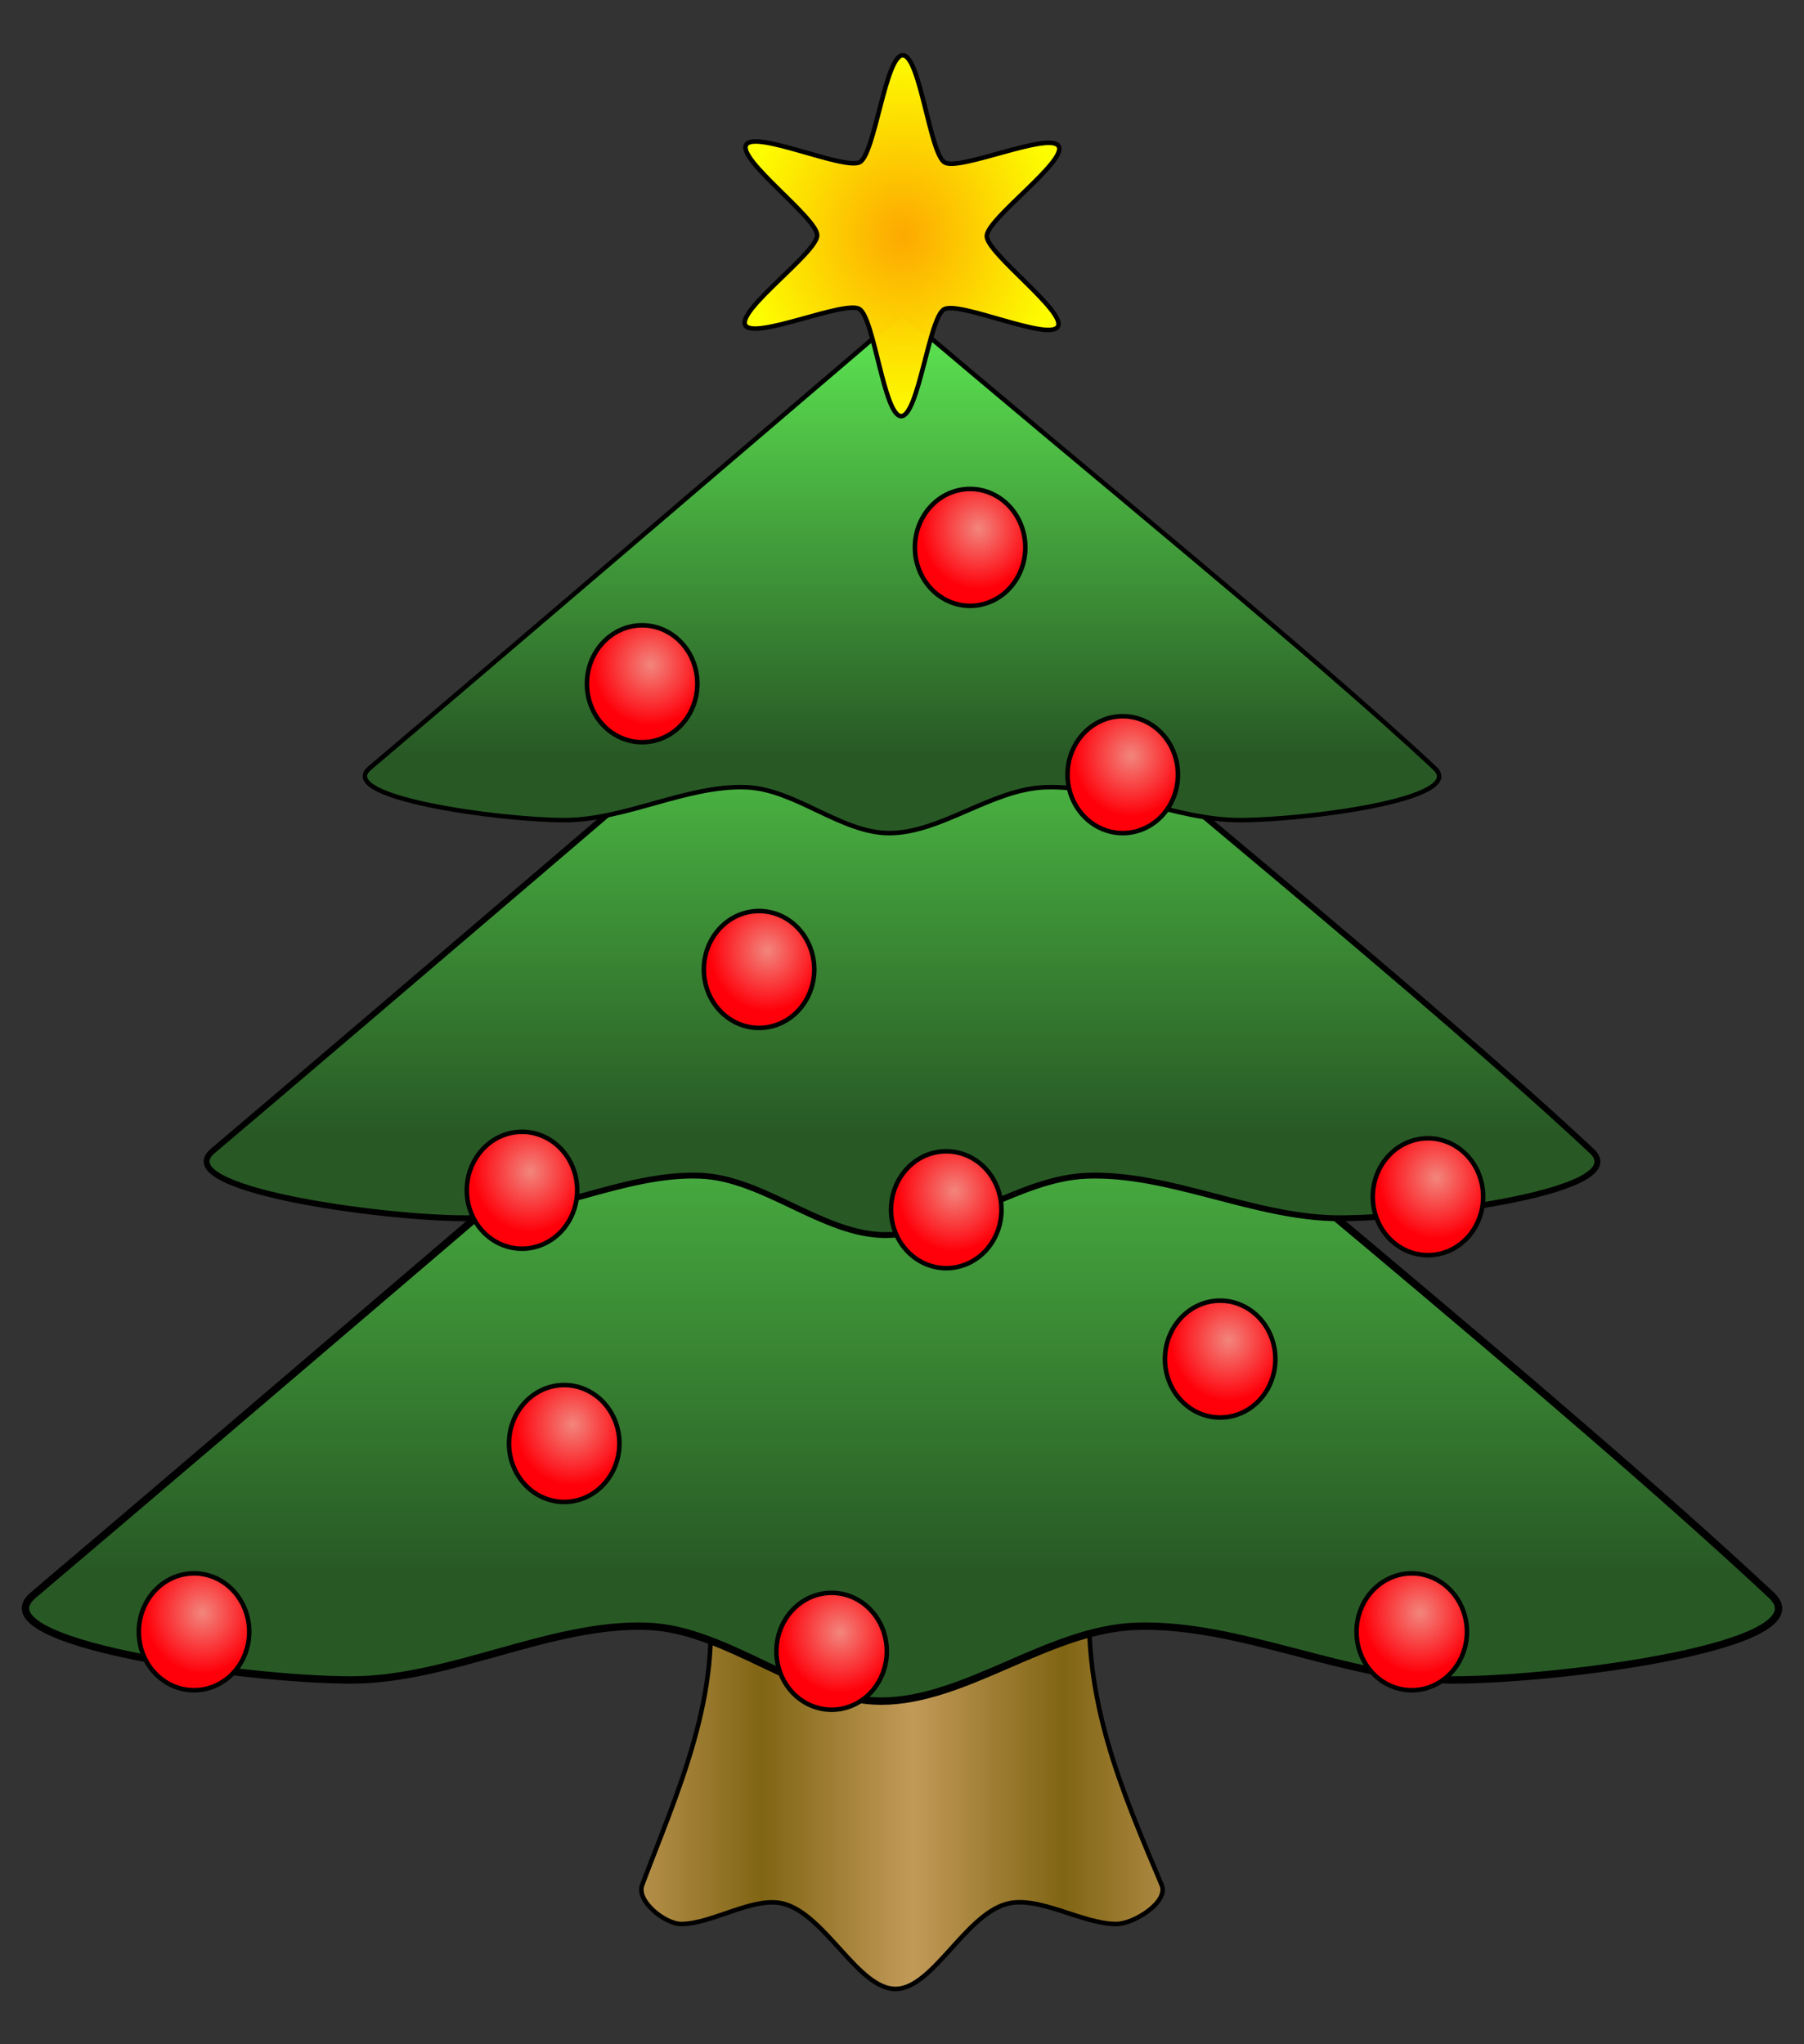 <?xml version="1.0" encoding="UTF-8" standalone="no"?>
<!DOCTYPE svg PUBLIC "-//W3C//DTD SVG 1.0//EN"
"http://www.w3.org/TR/2001/REC-SVG-20010904/DTD/svg10.dtd">
<!-- Created with Inkscape (http://www.inkscape.org/) -->
<svg
   xmlns="http://www.w3.org/2000/svg"
   xmlns:xlink="http://www.w3.org/1999/xlink"
   version="1.0"
   x="0"
   y="0"
   width="531.496"
   height="602.362"
   id="svg1">
  <rect width="100%" height="100%" fill="#333333" stroke="none"/>
  <defs
     id="defs3">
    <linearGradient
       id="linearGradient3429">
      <stop
         style="stop-color:#ffa900;stop-opacity:1;"
         offset="0"
         id="stop3430" />
      <stop
         style="stop-color:#ffff00;stop-opacity:1;"
         offset="1"
         id="stop3431" />
    </linearGradient>
    <linearGradient
       id="linearGradient2790">
      <stop
         style="stop-color:#f2867d;stop-opacity:1;"
         offset="0"
         id="stop2791" />
      <stop
         style="stop-color:#ff000a;stop-opacity:1;"
         offset="1"
         id="stop2793" />
    </linearGradient>
    <linearGradient
       id="linearGradient2163">
      <stop
         style="stop-color:#806514;stop-opacity:1;"
         offset="0"
         id="stop2164" />
      <stop
         style="stop-color:#c29a58;stop-opacity:1;"
         offset="0.5"
         id="stop2166" />
      <stop
         style="stop-color:#806514;stop-opacity:1;"
         offset="1"
         id="stop2165" />
    </linearGradient>
    <linearGradient
       id="linearGradient1530">
      <stop
         style="stop-color:#285925;stop-opacity:1;"
         offset="0"
         id="stop1531" />
      <stop
         style="stop-color:#5ce451;stop-opacity:1;"
         offset="1"
         id="stop1532" />
    </linearGradient>
    <linearGradient
       x1="235.62"
       y1="372.632"
       x2="235.62"
       y2="192.717"
       id="linearGradient1533"
       xlink:href="#linearGradient1530"
       gradientUnits="userSpaceOnUse"
       gradientTransform="scale(1.435,0.697)" />
    <linearGradient
       x1="340.027"
       y1="643.624"
       x2="261.707"
       y2="643.624"
       id="linearGradient2162"
       xlink:href="#linearGradient2163"
       gradientUnits="userSpaceOnUse"
       gradientTransform="scale(1.136,0.88)"
       spreadMethod="reflect" />
    <radialGradient
       cx="91.89"
       cy="364.992"
       r="17.361"
       fx="92.031"
       fy="364.992"
       id="radialGradient2789"
       xlink:href="#linearGradient2790"
       gradientUnits="userSpaceOnUse"
       gradientTransform="scale(0.973,1.028)" />
    <radialGradient
       cx="316.337"
       cy="92.979"
       r="50.265"
       fx="316.337"
       fy="92.979"
       id="radialGradient3428"
       xlink:href="#linearGradient3429"
       gradientUnits="userSpaceOnUse"
       gradientTransform="scale(0.935,1.07)" />
    <linearGradient
       x1="235.356"
       y1="718.35"
       x2="235.356"
       y2="424.736"
       id="linearGradient10"
       xlink:href="#linearGradient1530"
       gradientUnits="userSpaceOnUse"
       gradientTransform="scale(1.435,0.697)" />
    <linearGradient
       x1="235.497"
       y1="532.656"
       x2="235.497"
       y2="299.714"
       id="linearGradient11"
       xlink:href="#linearGradient1530"
       gradientUnits="userSpaceOnUse"
       gradientTransform="scale(1.435,0.697)" />
    <radialGradient
       cx="91.89"
       cy="364.992"
       r="17.361"
       fx="92.031"
       fy="364.992"
       id="radialGradient12"
       xlink:href="#linearGradient2790"
       gradientUnits="userSpaceOnUse"
       gradientTransform="scale(0.973,1.028)" />
    <radialGradient
       cx="91.89"
       cy="364.992"
       r="17.361"
       fx="92.031"
       fy="364.992"
       id="radialGradient13"
       xlink:href="#linearGradient2790"
       gradientUnits="userSpaceOnUse"
       gradientTransform="scale(0.973,1.028)" />
    <radialGradient
       cx="91.89"
       cy="364.992"
       r="17.361"
       fx="92.031"
       fy="364.992"
       id="radialGradient14"
       xlink:href="#linearGradient2790"
       gradientUnits="userSpaceOnUse"
       gradientTransform="scale(0.973,1.028)" />
    <radialGradient
       cx="91.89"
       cy="364.992"
       r="17.361"
       fx="92.031"
       fy="364.992"
       id="radialGradient15"
       xlink:href="#linearGradient2790"
       gradientUnits="userSpaceOnUse"
       gradientTransform="scale(0.973,1.028)" />
    <radialGradient
       cx="91.89"
       cy="364.992"
       r="17.361"
       fx="92.031"
       fy="364.992"
       id="radialGradient16"
       xlink:href="#linearGradient2790"
       gradientUnits="userSpaceOnUse"
       gradientTransform="scale(0.973,1.028)" />
    <radialGradient
       cx="91.89"
       cy="364.992"
       r="17.361"
       fx="92.031"
       fy="364.992"
       id="radialGradient17"
       xlink:href="#linearGradient2790"
       gradientUnits="userSpaceOnUse"
       gradientTransform="scale(0.973,1.028)" />
    <radialGradient
       cx="91.89"
       cy="364.992"
       r="17.361"
       fx="92.031"
       fy="364.992"
       id="radialGradient18"
       xlink:href="#linearGradient2790"
       gradientUnits="userSpaceOnUse"
       gradientTransform="scale(0.973,1.028)" />
    <radialGradient
       cx="91.89"
       cy="364.992"
       r="17.361"
       fx="92.031"
       fy="364.992"
       id="radialGradient19"
       xlink:href="#linearGradient2790"
       gradientUnits="userSpaceOnUse"
       gradientTransform="scale(0.973,1.028)" />
    <radialGradient
       cx="91.89"
       cy="364.992"
       r="17.361"
       fx="92.031"
       fy="364.992"
       id="radialGradient20"
       xlink:href="#linearGradient2790"
       gradientUnits="userSpaceOnUse"
       gradientTransform="scale(0.973,1.028)" />
    <radialGradient
       cx="91.89"
       cy="364.992"
       r="17.361"
       fx="92.031"
       fy="364.992"
       id="radialGradient21"
       xlink:href="#linearGradient2790"
       gradientUnits="userSpaceOnUse"
       gradientTransform="scale(0.973,1.028)" />
    <radialGradient
       cx="91.89"
       cy="364.992"
       r="17.361"
       fx="92.031"
       fy="364.992"
       id="radialGradient22"
       xlink:href="#linearGradient2790"
       gradientUnits="userSpaceOnUse"
       gradientTransform="scale(0.973,1.028)" />
  </defs>
  <g
     transform="translate(-72.942,-37.694)"
     id="g3450">
    <g
       id="g3444">
      <path
         d="M 281.268,505.134 C 286.37,536.386 271.949,566.963 262.134,593.15 C 260.351,597.907 268.958,604.63 273.614,604.63 C 282.99,604.63 295.333,596.079 304.228,598.775 C 316.381,602.457 325.913,623.764 336.756,623.764 C 347.598,623.764 357.047,602.373 369.283,598.775 C 378.732,595.995 391.683,604.63 401.811,604.63 C 406.99,604.63 417.313,598.15 415.205,593.15 C 403.503,565.395 391.606,538.299 394.157,505.134 C 356.528,505.134 318.898,505.134 281.268,505.134 z "
         style="fill:url(#linearGradient2162);fill-opacity:1;fill-rule:evenodd;stroke:#000000;stroke-width:1pt;stroke-linecap:butt;stroke-linejoin:miter;stroke-opacity:1"
         id="path1536" />
      <path
         d="M 338.769,289.155 C 253.419,362.015 149.721,450.946 82.718,507.735 C 66.075,521.841 145.243,532.716 176.395,532.716 C 205.613,532.716 235.386,515.777 263.827,516.915 C 287.429,517.859 309.459,538.961 332.524,538.961 C 357.339,538.961 381.849,517.864 407.465,516.915 C 438.056,515.782 469.917,532.716 501.143,532.716 C 532.368,532.716 610.758,522.632 594.82,507.735 C 534.062,450.946 424.119,362.015 338.769,289.155 z "
         style="fill:url(#linearGradient10);fill-opacity:1;fill-rule:evenodd;stroke:#000000;stroke-width:1.632pt;stroke-linecap:butt;stroke-linejoin:miter;stroke-opacity:1"
         id="path1535" />
      <path
         d="M 338.752,203.441 C 271.039,261.245 188.77,331.799 135.612,376.854 C 122.408,388.045 185.217,396.672 209.932,396.672 C 233.112,396.672 256.733,383.234 279.297,384.136 C 298.022,384.885 315.499,401.627 333.798,401.627 C 353.485,401.627 372.931,384.889 393.254,384.136 C 417.522,383.238 442.8,396.672 467.573,396.672 C 492.346,396.672 554.538,388.673 541.893,376.854 C 493.69,331.799 406.466,261.245 338.752,203.441 z "
         style="fill:url(#linearGradient11);fill-opacity:1;fill-rule:evenodd;stroke:#000000;stroke-width:1.295pt;stroke-linecap:butt;stroke-linejoin:miter;stroke-opacity:1"
         id="path1534" />
      <path
         d="M 338.738,130.11 C 286.439,174.756 222.898,229.249 181.841,264.047 C 171.642,272.691 220.153,279.354 239.242,279.354 C 257.146,279.354 275.39,268.975 292.817,269.672 C 307.279,270.251 320.778,283.181 334.911,283.181 C 350.117,283.181 365.136,270.254 380.833,269.672 C 399.577,268.978 419.1,279.354 438.234,279.354 C 457.368,279.354 505.402,273.176 495.636,264.047 C 458.406,229.249 391.037,174.756 338.738,130.11 z "
         style="fill:url(#linearGradient1533);fill-opacity:1;fill-rule:evenodd;stroke:#000000;stroke-width:1pt;stroke-linecap:butt;stroke-linejoin:miter;stroke-opacity:1"
         id="path908" />
      <path
         d="M 341.539,126.283 C 338.976,130.677 312.43,118.665 308.013,121.188 C 303.597,123.712 300.467,152.681 295.38,152.659 C 290.294,152.636 287.423,123.64 283.029,121.077 C 278.636,118.514 251.983,130.288 249.459,125.871 C 246.935,121.455 270.612,104.471 270.634,99.384 C 270.657,94.298 247.134,77.102 249.697,72.709 C 252.26,68.315 278.807,80.327 283.223,77.804 C 287.64,75.28 290.769,46.311 295.856,46.333 C 300.943,46.356 303.813,75.352 308.207,77.916 C 312.601,80.479 339.254,68.704 341.777,73.121 C 344.301,77.537 320.624,94.521 320.602,99.608 C 320.579,104.695 344.102,121.89 341.539,126.283 z "
         transform="translate(43.071,7.654)"
         style="fill:url(#radialGradient3428);fill-opacity:0.989;fill-rule:evenodd;stroke:#000000;stroke-width:1pt;stroke-linecap:butt;stroke-linejoin:miter;stroke-opacity:1"
         id="path2806" />
    </g>
    <path
       d="M 103.323 380.764 A 16.264 17.22 0 1 1  70.795,380.764 A 16.264 17.22 0 1 1  103.323 380.764 z"
       transform="translate(152.114,82.276)"
       style="fill:url(#radialGradient12);fill-opacity:1;fill-rule:evenodd;stroke:#000000;stroke-width:1pt;stroke-linecap:butt;stroke-linejoin:miter;stroke-opacity:1"
       id="path2799" />
    <g
       id="g3432">
      <path
         d="M 103.323 380.764 A 16.264 17.22 0 1 1  70.795,380.764 A 16.264 17.22 0 1 1  103.323 380.764 z"
         transform="translate(139.677,7.654)"
         style="fill:url(#radialGradient13);fill-opacity:1;fill-rule:evenodd;stroke:#000000;stroke-width:1pt;stroke-linecap:butt;stroke-linejoin:miter;stroke-opacity:1"
         id="path2167" />
      <path
         d="M 103.323 380.764 A 16.264 17.22 0 1 1  70.795,380.764 A 16.264 17.22 0 1 1  103.323 380.764 z"
         transform="translate(264.672,13.394)"
         style="fill:url(#radialGradient14);fill-opacity:1;fill-rule:evenodd;stroke:#000000;stroke-width:1pt;stroke-linecap:butt;stroke-linejoin:miter;stroke-opacity:1"
         id="path2794" />
      <path
         d="M 103.323 380.764 A 16.264 17.22 0 1 1  70.795,380.764 A 16.264 17.22 0 1 1  103.323 380.764 z"
         transform="translate(175.075,-141.591)"
         style="fill:url(#radialGradient15);fill-opacity:1;fill-rule:evenodd;stroke:#000000;stroke-width:1pt;stroke-linecap:butt;stroke-linejoin:miter;stroke-opacity:1"
         id="path2795" />
      <path
         d="M 103.323 380.764 A 16.264 17.22 0 1 1  70.795,380.764 A 16.264 17.22 0 1 1  103.323 380.764 z"
         transform="translate(316.665,-114.803)"
         style="fill:url(#radialGradient16);fill-opacity:1;fill-rule:evenodd;stroke:#000000;stroke-width:1pt;stroke-linecap:butt;stroke-linejoin:miter;stroke-opacity:1"
         id="path2796" />
      <path
         d="M 103.323 380.764 A 16.264 17.22 0 1 1  70.795,380.764 A 16.264 17.22 0 1 1  103.323 380.764 z"
         transform="translate(209.516,-57.402)"
         style="fill:url(#radialGradient17);fill-opacity:1;fill-rule:evenodd;stroke:#000000;stroke-width:1pt;stroke-linecap:butt;stroke-linejoin:miter;stroke-opacity:1"
         id="path2797" />
      <path
         d="M 103.323 380.764 A 16.264 17.22 0 1 1  70.795,380.764 A 16.264 17.22 0 1 1  103.323 380.764 z"
         transform="translate(406.594,9.567)"
         style="fill:url(#radialGradient18);fill-opacity:1;fill-rule:evenodd;stroke:#000000;stroke-width:1pt;stroke-linecap:butt;stroke-linejoin:miter;stroke-opacity:1"
         id="path2798" />
      <path
         d="M 103.323 380.764 A 16.264 17.22 0 1 1  70.795,380.764 A 16.264 17.22 0 1 1  103.323 380.764 z"
         transform="translate(345.366,57.402)"
         style="fill:url(#radialGradient19);fill-opacity:1;fill-rule:evenodd;stroke:#000000;stroke-width:1pt;stroke-linecap:butt;stroke-linejoin:miter;stroke-opacity:1"
         id="path2800" />
      <path
         d="M 103.323 380.764 A 16.264 17.22 0 1 1  70.795,380.764 A 16.264 17.22 0 1 1  103.323 380.764 z"
         transform="translate(43.051,137.764)"
         style="fill:url(#radialGradient20);fill-opacity:1;fill-rule:evenodd;stroke:#000000;stroke-width:1pt;stroke-linecap:butt;stroke-linejoin:miter;stroke-opacity:1"
         id="path2801" />
      <path
         d="M 103.323 380.764 A 16.264 17.22 0 1 1  70.795,380.764 A 16.264 17.22 0 1 1  103.323 380.764 z"
         transform="translate(271.701,-181.772)"
         style="fill:url(#radialGradient21);fill-opacity:1;fill-rule:evenodd;stroke:#000000;stroke-width:1pt;stroke-linecap:butt;stroke-linejoin:miter;stroke-opacity:1"
         id="path2802" />
      <path
         d="M 103.323 380.764 A 16.264 17.22 0 1 1  70.795,380.764 A 16.264 17.22 0 1 1  103.323 380.764 z"
         transform="translate(230.895,143.504)"
         style="fill:url(#radialGradient22);fill-opacity:1;fill-rule:evenodd;stroke:#000000;stroke-width:1pt;stroke-linecap:butt;stroke-linejoin:miter;stroke-opacity:1"
         id="path2803" />
      <path
         d="M 103.323 380.764 A 16.264 17.22 0 1 1  70.795,380.764 A 16.264 17.22 0 1 1  103.323 380.764 z"
         transform="translate(401.811,137.764)"
         style="fill:url(#radialGradient2789);fill-opacity:1;fill-rule:evenodd;stroke:#000000;stroke-width:1pt;stroke-linecap:butt;stroke-linejoin:miter;stroke-opacity:1"
         id="path2805" />
    </g>
  </g>

</svg>
